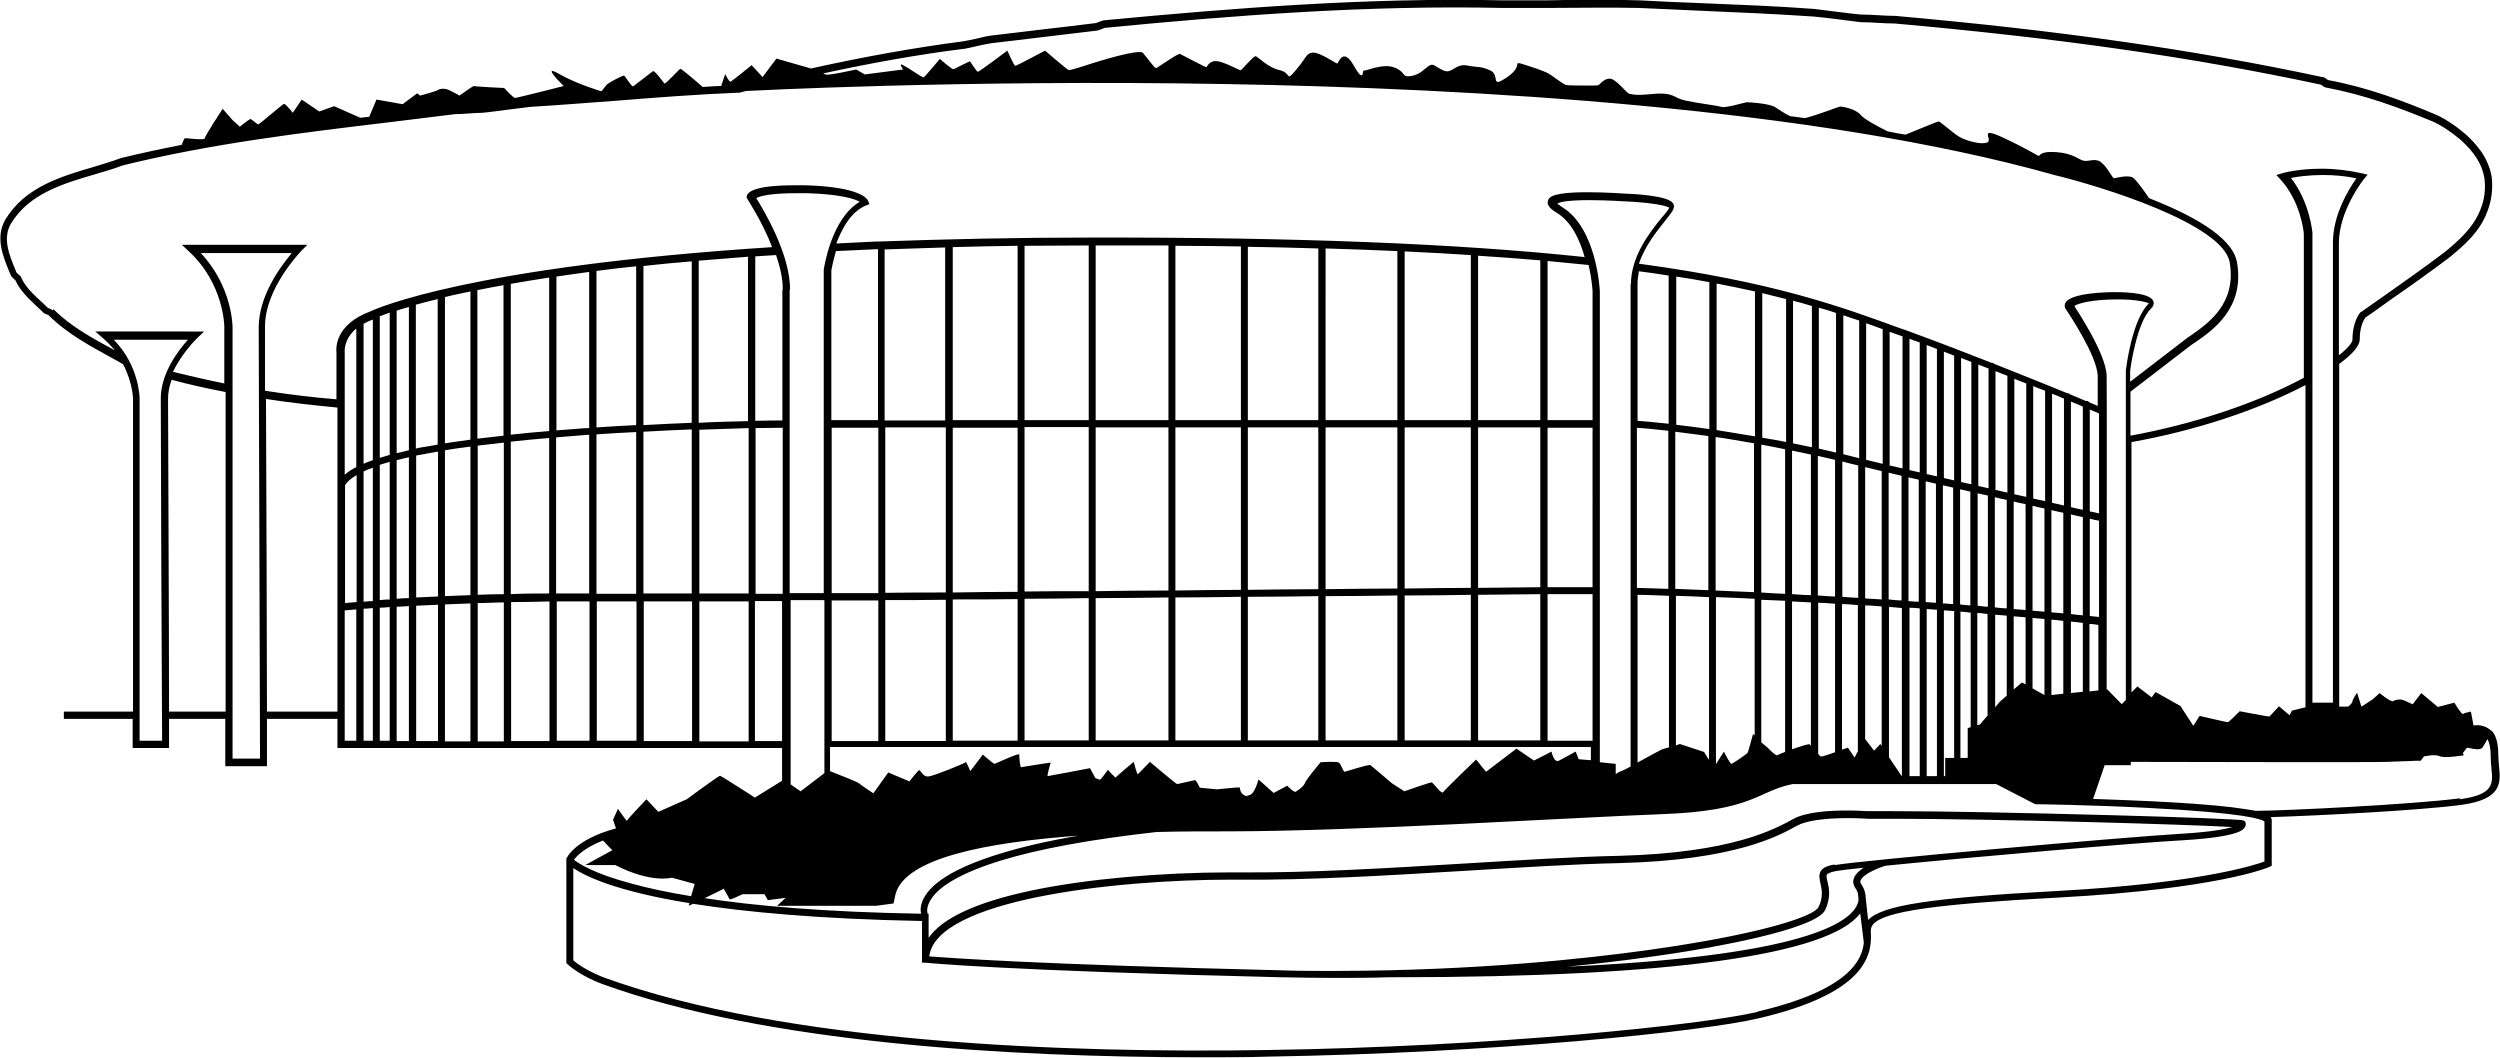 <?xml version="1.0" encoding="UTF-8"?>
<svg id="Capa_2" data-name="Capa 2" xmlns="http://www.w3.org/2000/svg" viewBox="0 0 75.57 31.97">
  <g id="Capa_1-2" data-name="Capa 1">
    <path d="M75.54,23.15c-.01-.1-.02-.21-.02-.31,0-.57-.17-.74-.25-.78-.09-.08-.28-.17-.5-.13-.03-.16-.08-.42-.08-.42,0,0-.2,.04-.24,.07-.04,.03-.26-.34-.26-.34l-.5,.13-.5-.42-.26,.34s-.27-.13-.32-.14c-.04-.01-.2-.01-.26,.04-.06,.06-.42-.24-.42-.24,0,0-.2,.19-.24,.21-.04,.03-.31,.2-.31,.2l-.13-.42s-.14,.2-.14,.26-.13,.16-.13,.16h-.27V11c.41-.3,.62-.55,.62-.74,0-.43,.15-.63,.17-.66,.25-.17,.49-.34,.72-.51,.62-.43,1.2-.84,1.81-1.3h0c.48-.39,.93-.79,1.15-1.38,.13-.32,.18-.68,.14-1.05h0c-.1-.63-.51-1.05-.81-1.32-.32-.27-.62-.46-.89-.58-.98-.41-2.05-.82-3.25-1.04h0s-.03-.02-.04-.03c-.04-.03-.08-.06-.13-.06-3.89-.83-7.87-1.4-12.91-1.85h0c-.17,0-.34-.01-.51-.02-.17-.01-.34-.02-.52-.02-.23-.02-.47-.05-.7-.08-.23-.03-.47-.06-.72-.09-1.18-.09-2.37-.13-3.53-.18-.58-.02-1.18-.05-1.76-.08-.92-.03-1.85-.02-2.76,0-.45,0-.92,0-1.37,0-4.1-.09-8.2,.24-12.01,.6-.06,0-.12,.03-.19,.05-.04,.02-.09,.04-.11,.04h-.01c-.54,.07-1.07,.13-1.59,.19-.53,.06-1.05,.13-1.59,.19h0c-.13,.02-.28,.06-.41,.09-.14,.03-.28,.06-.4,.08-1.45,.19-2.92,.45-4.6,.82-.45-.13-1.04-.3-1.04-.3l-.42,.56-.33-.36s-.6,.49-.64,.5-.16-.23-.16-.23l-.12,.36c-.19,0-.37,.02-.56,.03-.2-.18-.64-.55-.67-.55-.04,0-.46,.49-.49,.44-.03-.04-.3-.4-.34-.37s-.56,.43-.6,.46c-.04,.03-.23-.29-.27-.32-.04-.03-.5,.23-.53,.27-.03,.04-.16,.2-.16,.2,0,0-.73-.21-1.29-.53-.56-.32,.15,.37,.15,.37,0,0-1.41,.36-1.47,.36s-.33-.3-.33-.3c0,0-.87-.04-.91-.06-.03-.01-.44,.29-.44,.29,0,0-.12-.07-.3-.16-.19-.09-.33-.03-.37,0-.04,.03-.52,.16-.52,.16l-.09-.07-.44,.33-.79-.14-.22,.52c-.09,.01-.18,.02-.27,.03l-.79-.35-.45,.16-.53-.36-.27,.4s-.21-.27-.26-.27-.75,.63-.79,.62c-.04-.01-.19-.16-.23-.16s-.32,.23-.32,.23l-.22-.2-.3-.34s-.54,.82-.54,.89-.56-.01-.6,0c-.02,0-.06,.1-.1,.2-.62,.12-1.23,.25-1.84,.4h0c-.26,.1-.52,.17-.8,.26-1.03,.3-2.1,.62-2.69,1.6-.31,.54-.07,1.11,.14,1.62l.04,.09,.13,.13c.14,.31,.39,.54,.63,.77,.07,.06,.14,.13,.2,.19,.04,.04,.09,.06,.13,.07,.02,0,.04,.01,.04,.02,.56,.56,1.26,.93,1.93,1.3,.11,.06,.22,.12,.32,.18,.29,.55,.3,1.03,.3,1.04v9.46H1.93v.22h2.08v.88h1.1v-.11s0-.3,0-.77h1.7v1.43h1.26v-.11s0-.53,0-1.32h2.13v.88h13.44c0,.39,0,.72,0,.99l-.82,.51s-1.01-.65-1.05-.66c-.04-.01-1.01,.71-1.01,.71l-.86,.38-.36-.38s-.58,.61-.59,.65c0,.03-.27-.36-.27-.36l-.15,.33,.09,.26c-1.25,.34-1.49,.89-1.5,.92v.02s0,3.13,0,3.13l.03,.03c.4,.37,1.04,.6,1.07,.61,4.92,1.78,12.25,2.21,18.14,2.21,.67,0,1.33,0,1.96-.02,6.83-.11,13.12-.75,14.85-1.16,3.15-.74,3.44-1.85,3.38-2.62,0-.09,.02-.16,.07-.22,.34-.39,1.87-.61,5.62-.81,4.8-.26,6.31-.9,6.37-.93l.06-.03v-1.39s-.01-.05-.03-.08c1.33-.04,4.51-.2,5.76-.37,1.25-.17,1.19-.68,1.14-1.18Zm-12.38-2.25v-2.04c.09,0,.18,.02,.27,.03,0,.71,0,1.39,0,1.98l-.27,.03Zm-25.45,3.17c-.22-.03-.23-.23-.23-.26s-.65,.05-.69,.05-.52-.05-.52-.05c0,0-.12-.23-.14-.23s-.52,.12-.55,.12c-.03,0-.82-.67-.82-.67,0,0-.32,.33-.36,.37-.03,.03-.13-.37-.13-.37,0,0-.53,.44-.54,.47-.01,.03-.24-.23-.24-.23,0,0-.22,.31-.24,.3-.02-.01-.14-.05-.14-.05l-.16-.3s-1.25,.24-1.28,.24,.09-.41,.09-.41c0,0-.85,.13-.89,.14-.04,.01-.06-.31-.06-.38s-.72,.28-.75,.28c-.03,0-.35-.28-.35-.28l-.38,.5s-.12-.3-.14-.27c-.02,.03-.94,.41-1.12,.43-.18,.02-.24-.19-.28-.19s-.3,.34-.3,.34l-.64-.27-.45,.63s-.41-.27-.43-.3c-.02-.03-.62-.27-.88-.37v-.73h23v.4l-.37-.03-.09-.23s-.35,.19-.5,.27c-.16,.09-.23-.27-.23-.27l-.53,.27-.53-.36-.92,.7-.3-.37s-.96,.92-1,.99c-.04,.07-.3-.29-.34-.3-.04-.01-.83,.27-.83,.27l-.37-.24s-.6-.51-.65-.55c-.04-.04-.76,.2-.79,.2-.03,0-.11-.24-.17-.28-.06-.04-.55-.01-.55-.01,0,0-.43,.51-.47,.62-.04,.12-.22,.23-.28,.27-.05,.04-.26-.18-.26-.18l-.41,.22-.46-.41s-.12,.52-.33,.48ZM10.42,10.65s-.05-.38,.35-.72v4.19c-.14,.07-.26,.15-.35,.23v-3.7Zm13.23-1.89c0,.36,0,1.93,0,3.95-.14,0-.43,0-.82,.01V7.75c.2-.01,.41-.03,.63-.04,.12,.36,.21,.73,.2,1.06Zm-1.04,3.97c-.41,.01-.92,.02-1.49,.05V7.88c.47-.04,.97-.08,1.49-.12v4.97Zm-1.7,.05c-.46,.02-.95,.04-1.46,.07v-4.81c.46-.05,.95-.1,1.46-.14v4.89Zm-8.92,1.13c.12-.03,.24-.06,.37-.09v4.26c-.13,0-.25,.01-.37,.02v-4.2Zm-.21,4.21c-.1,0-.2,.01-.3,.02v-4.09c.09-.03,.19-.06,.3-.09v4.16Zm.8-4.35c.21-.04,.43-.08,.66-.12v4.38c-.23,.01-.45,.02-.66,.03v-4.3Zm.87-.16c.25-.04,.51-.08,.77-.11v4.49c-.26,.01-.52,.02-.77,.03v-4.41Zm.99-.14c.26-.03,.52-.06,.79-.09v4.58c-.27,0-.53,.01-.79,.02v-4.51Zm1-.12c.38-.04,.77-.08,1.16-.11v4.7c-.39,0-.78,0-1.16,.02v-4.6Zm1.38-.13c.33-.03,.66-.05,.99-.08v4.8c-.16,0-.29,0-.4,0-.2,0-.4,0-.6,0v-4.71Zm1.21-.09c.4-.03,.8-.05,1.2-.07v4.89c-.47,0-.88,0-1.2,0v-4.81Zm1.42-.08c.5-.03,1-.05,1.46-.07v4.96c-.54,0-1.03,0-1.46,0v-4.9Zm-.22-.2c-.39,.02-.79,.04-1.2,.07v-4.73c.38-.05,.78-.1,1.2-.14v4.8Zm-1.42,.09c-.15,0-.31,.02-.46,.03-.18,.01-.36,.03-.53,.04v-4.65c.32-.05,.65-.09,.99-.14v4.72Zm-1.21,.09c-.41,.03-.79,.07-1.16,.11v-4.56c.36-.06,.75-.13,1.16-.19v4.64Zm-1.38-4.41v4.55c-.27,.03-.54,.06-.79,.09v-4.49c.25-.05,.51-.1,.79-.15Zm-1,4.67c-.27,.04-.53,.07-.77,.11v-4.42c.23-.06,.49-.11,.77-.17v4.47Zm-.99,.15c-.16,.03-.32,.06-.47,.08-.06,.01-.12,.02-.19,.04v-4.35c.19-.05,.41-.11,.66-.17v4.4Zm-.87,.17c-.13,.03-.25,.06-.37,.09v-4.31c.11-.04,.23-.07,.37-.11v4.34Zm-.58,.14c-.11,.03-.21,.06-.3,.09,0-2.13,0-3.91,0-4.28,.07-.03,.17-.06,.3-.11v4.3Zm-.51-3.7c0,.36,0,.86,0,1.47v2.39c-.1,.03-.19,.07-.28,.11v-4.23c.08-.05,.17-.09,.28-.13,0,.09,0,.23,0,.4Zm-.84,4.62c.06-.11,.18-.21,.35-.31v3.84c-.15,.01-.27,.02-.35,.03v-3.56Zm.56-.42c.08-.04,.18-.08,.28-.11v1.86c0,.74,0,1.47,0,2.17-.1,0-.19,.01-.28,.02v-3.94Zm.28,4.13c0,1.96,0,3.58,0,4.01h-.28v-3.99c.08,0,.18-.01,.28-.02Zm.21-.01c.09,0,.19-.01,.3-.02v4.04h-.3c0-.43,0-2.06,0-4.02Zm.51-.03c.12,0,.24-.01,.37-.02v4.08h-.37v-4.06Zm.59-.03c.21-.01,.43-.02,.66-.03v4.12h-.66v-4.09Zm.87-.04c.25-.01,.51-.02,.77-.03v4.17h-.77v-4.14Zm.99-.04c.26,0,.52-.02,.79-.02v4.2h-.79v-4.18Zm1.01-.03c.38,0,.78-.01,1.16-.02v4.22h-1.16v-4.2Zm1.38-.02c.2,0,.4,0,.59,0,.11,0,.24,0,.4,0v4.21h-.99v-4.22Zm1.21,0c.33,0,.73,0,1.2,0v4.21h-1.2v-4.21Zm1.42,0c.44,0,.93,0,1.46,0v4.22h-1.46v-4.21Zm1.68,0c.47,0,.96,0,1.49,0v4.23h-1.49v-4.22Zm0-.22v-4.97c.53-.02,1.03-.03,1.49-.05v5c-.52,0-1.02,0-1.49,0Zm1.7-5.02c.3,0,.57-.01,.82-.01,0,1.55,0,3.33,0,5.02-.28,0-.55,0-.82,0v-5.01Zm1.04-4.17c.02-1.07-.81-2.45-1.02-2.78,.08-.05,.37-.15,1.21-.15,.1,0,.21,0,.32,0,1.02,.03,1.44,.17,1.6,.26-.86,.5-1.08,1.99-1.09,2.05h0v9.78c-.35,0-.7,0-1.03,0,0-4,0-8.54,0-9.18Zm4.69-1.29v5.23h-1.83V7.54c.6-.02,1.21-.04,1.83-.06Zm28.53,15.4v-4.53c.13,0,.26,.02,.39,.03v5.09l-.39-.58Zm-7.62-9.95c.16,.01,.49,.04,.95,.09v4.78c-.34-.01-.66-.02-.95-.03v-4.84Zm1.16,.12c.29,.04,.63,.08,1,.13v4.66c-.35-.01-.69-.03-1-.04v-4.76Zm1.22,.16c.36,.05,.75,.12,1.16,.19v4.5c-.4-.02-.79-.03-1.16-.05v-4.64Zm1.38,.23c.23,.04,.47,.09,.72,.14v4.37c-.25-.01-.49-.02-.72-.04v-4.47Zm2.93,4.63c-.16,0-.32-.02-.48-.03v-4.09c.06,.02,.13,.03,.19,.05,.1,.02,.19,.05,.29,.07v4Zm.21-3.95c.17,.04,.33,.08,.5,.12v3.88c-.17-.01-.33-.02-.5-.03v-3.96Zm-.91,3.91c-.17,0-.35-.02-.52-.03v-4.22c.17,.04,.34,.08,.52,.12v4.13Zm-.73-.04c-.19,0-.38-.02-.57-.03v-4.34c.19,.04,.37,.08,.57,.12v4.25Zm-.78,.18v4.56c-.13,.05-.23,.09-.24,.1-.04,.03-.3-.24-.3-.24l-.18-.15v-4.31c.24,.01,.48,.02,.72,.03Zm.21,.01c.19,.01,.37,.02,.57,.03v4.33s-.03-.03-.04-.04c-.02-.02-.28,.06-.53,.15v-4.47Zm.78,.04c.17,0,.34,.02,.52,.03v4.49c-.19,.07-.39,.13-.42,.13-.02,0-.05-.03-.09-.08v-4.58Zm.73,.04c.16,0,.32,.02,.48,.03v4.42l-.1,.19-.2-.3s-.08,.03-.18,.06v-4.4Zm.7,.04c.16,0,.33,.02,.5,.03v4.22l-.04-.06-.19,.2-.27-.35v-4.05Zm.71-.17v-3.84c.13,.03,.26,.06,.39,.09v3.77c-.13,0-.26-.02-.39-.03Zm.6-3.7c.1,.02,.21,.05,.31,.07v3.69c-.1,0-.21-.01-.31-.02v-3.74Zm.52,.12c.1,.02,.21,.05,.31,.07v3.6c-.1,0-.21-.02-.31-.02v-3.65Zm.52,.12c.1,.02,.21,.05,.31,.07v3.52c-.1,0-.21-.02-.31-.02v-3.57Zm.52,.12c.1,.02,.21,.05,.31,.07v3.44c-.1,0-.21-.02-.31-.03v-3.48Zm1.05,3.79c.12,.01,.24,.02,.36,.03v2.42l-.21,.18-.14,.17v-2.8Zm-.22,3.05l-.23,.27-.08,.02v-3.39c.1,0,.21,.02,.31,.03v3.07Zm.79-3c.12,.01,.24,.02,.36,.03v2.03l-.11-.06-.25,.21v-2.22Zm.57,.05c.12,.01,.24,.02,.36,.03v2.3l-.36-.2v-2.13Zm.57,.05c.12,.01,.24,.02,.36,.04v2.2l-.36,.04v-2.27Zm0-.22v-3.09c.13,.03,.25,.06,.36,.08v3.04c-.12-.01-.24-.02-.36-.03Zm-.21-.02c-.12-.01-.24-.02-.36-.03v-3.17c.12,.03,.24,.06,.36,.08v3.12Zm-.57-.05c-.12-.01-.24-.02-.36-.03v-3.25c.12,.03,.24,.06,.36,.08v3.19Zm-.57-.05c-.12,0-.24-.02-.36-.03v-3.33c.12,.03,.24,.06,.36,.08v3.28Zm-.57-.05c-.1,0-.21-.02-.31-.03v-3.4c.1,.02,.21,.05,.31,.07v3.36Zm-.52,.17v3.47l-.09,.03v.9h-.22v-4.42c.1,0,.21,.02,.31,.03Zm3.03,2.43v-2.15c.12,.01,.24,.02,.36,.04v2.08l-.36,.04Zm0-2.37v-3.02c.13,.03,.25,.06,.36,.08v2.97c-.12-.01-.24-.02-.36-.04Zm.57-2.89c.12,.03,.22,.05,.28,.06,0,.95,0,1.96,0,2.91-.09-.01-.18-.02-.28-.03v-2.95Zm.28-.16c-.07-.02-.16-.04-.28-.06v-3.08c.13,.05,.22,.09,.28,.12,0,.77,0,1.85,0,3.03Zm-.49-.11c-.11-.02-.23-.05-.36-.08v-3.19c.13,.05,.25,.1,.36,.15v3.12Zm-.57-.13c-.11-.03-.23-.05-.36-.08v-3.3c.13,.05,.25,.1,.36,.15v3.23Zm-.57-.13c-.12-.03-.23-.05-.36-.08v-3.4c.12,.05,.24,.1,.36,.14v3.33Zm-.57-.13c-.12-.03-.24-.05-.36-.08v-3.49c.12,.05,.24,.1,.36,.14v3.43Zm-.57-.13c-.12-.03-.24-.05-.36-.08v-3.59c.12,.05,.24,.09,.36,.14v3.53Zm-.57-.13c-.1-.02-.2-.05-.31-.07v-3.67c.1,.04,.21,.08,.31,.12v3.62Zm-.52-.12c-.1-.02-.21-.05-.31-.07v-3.75c.1,.04,.21,.08,.31,.12v3.7Zm-.52-.12c-.1-.02-.21-.05-.31-.07v-3.82c.1,.04,.21,.08,.31,.12v3.78Zm-.52-.12c-.1-.02-.21-.05-.31-.07v-3.9c.1,.04,.21,.08,.31,.12v3.85Zm-.52-.12c-.1-.02-.21-.05-.31-.07v-3.97c.1,.04,.21,.08,.31,.11v3.93Zm-.52-.12c-.13-.03-.26-.06-.39-.09v-4.04c.11,.04,.22,.08,.34,.12l.05,.02v3.99Zm-.6-.14c-.17-.04-.33-.08-.5-.12v-4.13c.17,.06,.33,.12,.5,.18v4.07Zm-.71-.17c-.08-.02-.16-.04-.24-.06-.08-.02-.16-.04-.24-.06v-4.2c.16,.05,.32,.11,.48,.16v4.15Zm-.7-.17c-.17-.04-.35-.08-.52-.12v-4.26c.18,.05,.35,.1,.52,.16v4.21Zm-.73-.16c-.19-.04-.38-.08-.57-.12v-4.31c.2,.05,.38,.1,.57,.16v4.27Zm-.78-.16c-.25-.05-.49-.09-.72-.13v-4.37c.25,.06,.49,.12,.72,.18v4.33Zm-.94-.17c-.41-.07-.8-.13-1.16-.19v-4.43c.41,.08,.8,.16,1.16,.24v4.38Zm-1.38-.22c-.37-.05-.71-.1-1-.13v-4.48c.35,.05,.69,.11,1,.17v4.44Zm-1.22-.16c-.46-.05-.79-.08-.95-.09v-4.13c0-.13,.02-.26,.04-.39,.31,.04,.61,.08,.9,.13v4.48Zm-1.16-4.22v14.58c-.15,.08-.27,.14-.28,.14-.04,0-.17,.09-.17,.09v-.31l-.48-.05V8.82h0c0-.08-.1-1.93-1.14-2.56-.09-.06-.13-.09-.14-.11,.05-.03,.24-.1,.97-.1,.54,0,1.1,.04,1.11,.04,.54,.02,1.17,.1,1.3,.19-.03,.06-.13,.19-.23,.3-.35,.43-.93,1.16-.93,2.01Zm-24.15,9.56c.46,0,.93,0,1.41,0v4.25h-1.41v-4.24Zm0-5.22h1.41v5c-.48,0-.95,0-1.41,0v-5.01Zm23,4.82c-.15,0-.24,0-.24,0h-1.12s0-4.82,0-4.82h1.36v4.82Zm-1.58,0l-1.88,.02v-4.85h1.88v4.83Zm-2.1,.02c-.61,0-1.28,.01-2,.02v-4.87h2v4.85Zm-2.22,.02c-.68,0-1.41,.01-2.17,.02v-4.89h2.17v4.87Zm-2.39,.02c-.69,0-1.4,.01-2.13,.02v-4.91h2.13v4.89Zm-2.34,.02c-.65,0-1.31,.01-1.98,.02v-4.93h1.98v4.91Zm-2.19,.02c-.72,0-1.46,.01-2.2,.02v-4.95h2.2v4.93Zm-2.41,.02c-.65,0-1.29,0-1.94,.01v-4.97h1.94v4.95Zm-2.15,.02c-.66,0-1.31,.01-1.96,.02v-4.98h1.96v4.97Zm-2.17,.02c-.62,0-1.23,0-1.83,.01v-5h1.83v4.98Zm-1.83,.23c.6,0,1.21,0,1.83-.01v4.27h-1.83v-4.25Zm2.04-.02c.65,0,1.3,0,1.96-.01v4.28h-1.96v-4.27Zm2.17-.02c.64,0,1.29-.01,1.94-.02v4.3h-1.94v-4.28Zm2.15-.02c.74,0,1.47-.01,2.2-.02v4.32h-2.2v-4.3Zm2.41-.02c.67,0,1.33-.01,1.98-.02v4.34h-1.98v-4.32Zm2.19-.02c.73,0,1.44-.01,2.13-.02v4.36h-2.13v-4.34Zm2.35-.02c.76,0,1.49-.01,2.17-.02v4.38h-2.17v-4.36Zm2.39-.02c.72,0,1.4-.01,2-.02v4.4h-2v-4.38Zm2.22-.02l1.88-.02v4.42h-1.88v-4.4Zm2.1-.02h1.12s.08,0,.24,0v4.43h-1.36v-4.42Zm1.36-9.15v3.89h-1.36V7.89c.43,.04,.84,.08,1.24,.12,.1,.43,.12,.77,.12,.8Zm-1.58,3.89h-1.88V7.73c.65,.04,1.28,.09,1.88,.14v4.84Zm-2.1,0h-2V7.6c.69,.03,1.36,.07,2,.11v4.99Zm-2.22,0h-2.17V7.51c.75,.02,1.47,.05,2.17,.08v5.12Zm-2.39,0h-2.13V7.46c.73,.01,1.44,.03,2.13,.05v5.21Zm-2.34,0h-1.98V7.43c.68,0,1.34,.01,1.98,.02v5.26Zm-2.19,0h-2.2V7.42c.75,0,1.48,0,2.2,0v5.29Zm-2.41,0h-1.94V7.43c.64,0,1.28-.01,1.94-.01v5.29Zm-2.15,0h-1.96V7.47c.64-.02,1.29-.03,1.96-.04v5.27Zm-4.22,0h-1.41v-4.53s.05-.28,.14-.58c.42-.02,.84-.04,1.27-.06v5.17Zm-1.62,5.44v5.23l-.72,.55-.3-.21c0-.96,0-3.15,0-5.57,.34,0,.68,0,1.03,0Zm24.58-.16c.29,0,.61,.02,.95,.03v4.58l-.21,.06s-.4,.21-.74,.4v-5.06Zm1.16,.03c.32,.01,.65,.02,1,.04v4.92l-.15-.24-.73-.24-.12,.04v-4.51Zm1.22,.04c.37,.01,.76,.03,1.16,.05v4.13l-.05-.04s-.14,.52-.16,.56c-.02,.04-.45,.33-.49,.34-.04,.01-.23-.37-.23-.37l-.24,.38v-5.05Zm5.84,.32c.1,0,.2,.01,.31,.02v5.07h-.31v-5.09Zm.52,.04c.1,0,.2,.02,.31,.02v5.03h-.31v-5.05Zm.52,.04c.1,0,.2,.02,.31,.02v4.44h-.27v.55h-.04v-5.01Zm5.36,2.82l-.42-.43h-.02c0-3.23,.01-9,0-9.48-.02-.69-.94-2.04-.97-2.1h0s0-.01,0-.01c.08-.08,.56-.2,1.29-.2,.59,0,.88,.08,.96,.12,0,0,0,0,0,0-.51,.47-.69,1.95-.7,2.02h0v9.97l-.12,.12Zm.33-7.91c1.9-.34,3.79-.96,5.24-1.72v9.74l-.41,.1-.07,.14-.32-.27s-.28,.3-.29,.31c0,.01-.9-.16-.9-.16,0,0-.32,.33-.36,.33s-.85-.19-.85-.19l-.19,.3-.39-.6-.75-.42-.12,.16-.43-.33-.18,.18v-7.58Zm5.45-6.33s-.08-.93-.65-1.65c.19-.04,.54-.09,.97-.09,.34,0,.68,.03,1.01,.1-.22,.31-.71,1.09-.71,1.94v13.91h-.62V7.05h0ZM29.13,1.48c.13-.02,.28-.06,.41-.09,.14-.03,.28-.06,.4-.08,.54-.06,1.06-.13,1.59-.19,.53-.06,1.05-.13,1.59-.19,.06,0,.12-.03,.18-.05,.04-.02,.09-.04,.11-.04h.01c3.81-.37,7.9-.69,11.99-.6,.46,0,.93,0,1.38,0,.9,0,1.83-.02,2.75,0,.59,.03,1.19,.05,1.76,.08,1.16,.05,2.35,.1,3.52,.18,.23,.02,.47,.05,.71,.08,.23,.03,.48,.06,.71,.09h0c.17,0,.34,.01,.51,.02,.17,.01,.34,.02,.52,.02,5.03,.45,9.01,1.02,12.89,1.85h0s.03,.02,.04,.03c.04,.03,.08,.06,.13,.06,1.17,.22,2.23,.62,3.2,1.02,.25,.11,.53,.29,.83,.54,.44,.39,.67,.76,.74,1.18,.04,.33,0,.65-.12,.94-.21,.54-.63,.92-1.08,1.29-.61,.46-1.19,.87-1.8,1.3-.24,.17-.49,.34-.74,.52h-.01s-.24,.26-.24,.83c0,.06-.09,.22-.41,.47v-3.39c0-.99,.75-1.93,.76-1.94l.11-.13-.17-.04c-.4-.09-.81-.14-1.22-.14-.71,0-1.18,.13-1.2,.14l-.17,.05,.12,.13c.61,.66,.71,1.59,.71,1.65v4.35c-1.43,.77-3.33,1.4-5.24,1.75v-1.33c.23-.18,1.37-1.05,1.77-1.36,.05-.04,.12-.09,.2-.14,.52-.36,1.49-1.03,1.25-2.41-.11-.64-1-1.29-2.66-1.94-.13-.2-.36-.51-.46-.6-.14-.13-.56,0-.6,0s-.19-.32-.37-.47c-.18-.16-.38-.03-.54-.06-.16-.03-.3-.22-.82-.26-.52-.04-.49,.11-.54,.11s-.27-.17-1.06-.54c-.79-.37-.33,.04-.49,.13-.16,.09-.63-.04-.83-.15-.2-.11-.6-.48-.65-.48-.03,0-.68,.27-1,.4-.18-.03-.36-.06-.54-.1-.31-.15-.71-.37-.81-.49-.16-.2-.58-.26-.62-.26-.04,0-.73,.27-1.07,.35-.15-.02-.3-.04-.45-.06-.17-.08-.34-.2-.45-.27-.19-.12-.82-.15-.86-.15s-.66,.19-.77,.14c-.12-.04-.72-.11-1.08-.19-.36-.07-.34-.26-.98-.2-.63,.06-.62,0-.7,0s-.26-.27-.49-.42c-.23-.15-.43,.15-.47,.16-.04,.01-.87,.01-.97-.01-.1-.03-.47-.32-.52-.34-.04-.03-.27-.13-.72-.27-.45-.14,0,0-.54,.37-.54,.37-.2-.06-.51-.2-.31-.14-.34-.08-.7-.15-.36-.07-.46,.27-.72,.15-.26-.12-.29-.22-.42-.15-.13,.07-.26,.27-.56,.32-.3,.04-.13-.11-.5-.26-.37-.14-.89,.13-.93,.09-.04-.04,.03,.44-.3-.15-.33-.58-.46-.06-.5-.06s-.52-.34-.73-.33c-.21,.01-.2,.16-.52,.53-.32,.38-.12,.08-.49,0-.37-.08-.66-.42-.73-.42s-.4,.4-.44,.42c-.04,.02-.29-.15-.62-.25-.33-.1-.4,.16-.43,.16-.03,0-.73-.37-.79-.4-.06-.03-.69,.43-.73,.43s-.27-.32-.39-.46c-.11-.14-1.49,.3-1.49,.3,0,0-.7,.23-.75,.22-.04,0-.72-.59-.72-.59,0,0-.86,.46-.9,.46s-.24-.46-.24-.46c0,0-.85,.64-.89,.64s-.24-.32-.24-.32c0,0-.44,.21-.49,.24-.04,.03-.42-.31-.42-.31,0,0-.45,.54-.49,.56-.04,.01-.46-.29-.62-.37-.16-.09,0,.13,0,.13l-1.16,.15-.26-.15s-.89,.2-.93,.15c0,0-.03-.02-.07-.03,1.52-.33,2.88-.57,4.22-.74ZM1.61,9.39s-.09-.06-.13-.07c-.01,0-.04-.01-.04-.02-.07-.07-.14-.13-.21-.2-.24-.22-.46-.43-.59-.71v-.02s-.14-.13-.14-.13l-.02-.05c-.2-.48-.41-.98-.15-1.43,.55-.91,1.58-1.21,2.57-1.5,.27-.08,.55-.16,.81-.26,2.67-.66,5.43-.99,8.1-1.31,.64-.08,1.29-.16,1.95-.24,.13,0,.27-.01,.41-.02,.14-.01,.28-.02,.4-.02h0c.24-.02,.49-.06,.74-.09,.24-.03,.49-.06,.72-.09,.84-.05,1.7-.12,2.53-.18,1.24-.1,2.53-.2,3.79-.25h0s.01,0,.01,0c.06-.02,.13-.03,.19-.05h0c.06,0,6.46-.35,14.49-.21,7.41,.13,17.78,.7,25.06,2.75,1.4,.34,5.09,1.47,5.3,2.64,.21,1.25-.65,1.84-1.16,2.2-.08,.05-.15,.1-.21,.15-.35,.27-1.26,.97-1.64,1.26v-.33c.01-.1,.2-1.47,.63-1.88,.1-.1,.09-.19,.07-.23-.09-.22-.69-.27-1.17-.27-.22,0-1.34,.02-1.49,.33-.02,.04-.04,.13,.04,.22,.05,.08,.92,1.37,.94,1.98,0,.1,0,.43,0,.91-.07-.03-.16-.07-.28-.12v-.03h-.08c-.14-.06-.3-.13-.5-.21v-.02h-.05c-.56-.23-1.33-.54-2.24-.9v-.02h-.05c-.79-.31-1.67-.65-2.63-1l-.12-.04c-1.81-.66-3.85-1.41-7.92-1.96,.18-.53,.54-.98,.78-1.28,.19-.24,.27-.34,.28-.44,0-.03,0-.08-.05-.13-.19-.21-1.17-.26-1.46-.27,0,0-.57-.04-1.12-.04-.98,0-1.15,.13-1.18,.26-.05,.17,.17,.3,.25,.35,.46,.27,.72,.84,.86,1.35-3.84-.41-8.74-.6-14.96-.59-2.24,0-4.37,.05-6.37,.12h-.09c-.4,.02-.8,.04-1.2,.06,.17-.46,.45-.97,.9-1.15l.1-.04-.04-.1c-.03-.07-.25-.42-1.89-.47-.11,0-.22,0-.32,0-1.19,0-1.45,.19-1.46,.35v.03s.02,.03,.02,.03c0,.01,.45,.68,.75,1.46-9.15,.59-11.97,1.86-12.14,1.94-1.1,.41-1.04,1.14-1.03,1.24v1.42c-.73-.06-1.46-.15-2.16-.26,0-.97,0-1.69,0-1.94,0-1.17,1.09-2.27,1.1-2.29l.18-.18h-3.79l.2,.19c1.07,.98,1.08,2.27,1.08,2.28v1.72c-.54-.11-1.06-.23-1.55-.35,.27-.58,.73-1.02,.74-1.03l.2-.19H2.88l.22,.19c.14,.12,.26,.25,.37,.38-.68-.37-1.32-.71-1.86-1.25Zm2.61,13V12.04s0-.97-.78-1.77h2.24c-.29,.32-.82,1.02-.82,1.77,0,.91,.03,9.29,.04,10.35h-.67Zm.89-.88c0-2.46-.03-8.69-.03-9.46,0-.19,.04-.39,.11-.57,.51,.14,1.06,.26,1.63,.37v9.66h-1.71Zm1.92,1.43V9.9c0-.05-.01-1.24-.96-2.25h2.75c-.32,.38-1,1.28-1,2.25,0,1.15,.04,11.84,.04,13.03h-.83Zm1.04-1.43c0-2.33-.02-6.76-.03-9.45,.71,.11,1.43,.19,2.16,.26v9.19h-2.13Zm2.35-3.06c.08,0,.2-.02,.35-.03v3.97h-.35v-3.95Zm12.4,3.95v-4.23c.27,0,.54,0,.82,0,0,1.61,0,3.12,0,4.23h-.83Zm-.94,4.47s.16,.27,.17,.31c.02,.04,.36-.14,.4-.15,.04,0,.66,0,.66,0l.1,.18,.54-.07-.26,.24h3s.52-.07,.52-.07l.04-.19s.01-.06,.02-.09c.29-1.1,2.78-1.57,5.54-1.77-.95,.16-1.76,.35-2.43,.56-1.22,.38-1.98,.82-2.25,1.32-.11,.2-.11,.36-.09,.48-2.92-.05-5.04-.24-6.54-.47l.59-.29Zm-3.65-1.46c.07,.08,.28,.29,.28,.29l-.82,.45h.91c1.09,.56,1.71,.38,1.71,.38l.69,.19-.11,.37c-.74-.12-1.32-.25-1.76-.37-1.18-.31-1.64-.62-1.78-.73,.08-.11,.31-.36,.87-.58Zm34.89,5.18c-1.72,.4-7.99,1.05-14.81,1.15-6.12,.1-14.57-.21-20.02-2.18,0,0-.59-.21-.96-.53v-2.79c.35,.24,1.28,.7,3.51,1.06l-.02,.08,.13-.06c1.58,.25,3.81,.46,6.92,.52v1.26h.1s2.3,.24,10.72,.44c.55,.01,1.11,.02,1.66,.02h0c.56,0,1.11,0,1.64-.02,.07,0,.14,0,.21,0,8.26,0,13.09-.67,14.03-1.93l.11,.88h0c-.05,.55-.48,1.45-3.22,2.09Zm2.92-4.04c-.04,.1-.02,.2,.04,.29,.04,.05,.06,.1,.08,.16l.02,.19c0,.07-.03,.14-.06,.2-.32,.6-1.95,1.52-8.73,1.83,1.33-.13,2.4-.28,3.14-.39,1.01-.15,4.34-.71,4.64-1.32,.18-.38,.12-.67,.07-.86-.02-.1-.04-.17-.02-.21,.02-.03,.08-.07,.28-.11,.12-.02,.41-.06,.83-.1-.13,.09-.24,.19-.29,.31Zm-.58-.42c-.23,.04-.36,.1-.42,.2-.07,.11-.04,.24-.01,.38,.04,.18,.09,.41-.06,.71-.13,.27-1.59,.76-4.48,1.2-1.56,.24-4.59,.62-8.51,.71h0c-.53,.01-1.07,.02-1.63,.02s-1.11,0-1.66-.02c-7.45-.18-10.08-.38-10.6-.42,.2-1.7,5.53-2.32,9.13-2.32,.08,0,.17,0,.25,0,2.1,.02,4.52-.13,6.87-.27,1.66-.1,3.23-.2,4.62-.23,3.49-.09,4.8-.82,5.36-1.13,.27-.15,.82-.23,1.54-.23,.33,0,.58,.02,.59,.02h0c.22,0,.47,0,.76,0,3,0,8.92,.17,10.27,.25-.21,.06-.64,.15-1.51,.2-1.84,.11-9.73,.81-10.51,.95Zm13-.09c-.33,.12-2.02,.66-6.23,.89-3.89,.21-5.35,.44-5.76,.88l-.07-.63c0-.16-.04-.31-.14-.46-.03-.04-.03-.07-.02-.1,.06-.18,.49-.37,.75-.45,2.59-.26,7.65-.7,8.99-.77,1.66-.1,1.82-.31,1.87-.38,.04-.06,.04-.11,.03-.14-.02-.09-.05-.09-.42-.11-.2-.01-.49-.02-.86-.04-.74-.03-1.75-.06-2.83-.09-2.63-.07-5.08-.12-6.56-.12-.29,0-.54,0-.76,0-.04,0-.28-.02-.6-.02-.54,0-1.26,.04-1.65,.26-.55,.3-1.83,1.02-5.26,1.11-1.4,.03-2.97,.13-4.63,.23-2.34,.14-4.76,.29-6.85,.27-.08,0-.16,0-.25,0-2.12,0-4.36,.2-5.99,.54-1.67,.35-2.73,.83-3.15,1.44v-.73h-.03c-.02-.07-.03-.2,.07-.38,.16-.31,.67-.77,2.12-1.22,1.17-.36,2.75-.65,4.73-.87,.74-.02,1.46-.02,2.13-.02,3.91,0,10.44-.42,13.16-.52,2.73-.1,2.87-.68,3.89-.9,.02,0,.04,0,.05-.01h6.15l1.18,.61h.03s1.67,.02,3.35,.11c2.99,.15,3.48,.35,3.55,.41v1.2Zm5.91-1.91c-1.43,.19-5.38,.38-6.18,.38h0c-.18-.03-.41-.07-.74-.11-.59-.07-1.4-.13-2.42-.18-.61-.03-1.22-.05-1.76-.07l.35-1.02h.79v-.1c1.95,0,7.11,.02,7.75,0l.8-.03s.14-.01,.19,0c.04,.01,.1-.14,.14-.14s.3-.07,.46,0c.16,.07,.73-.03,.73-.03,0,0-.06-.05,0-.11,.06-.06,.06-.14,.16-.11,.1,.03,.32,.07,.39,0,.04-.05,.11-.17,.16-.27,.04,.07,.1,.22,.1,.55,0,.11,.01,.23,.02,.33,.05,.47,.08,.8-.95,.94Z"/>
  </g>
</svg>